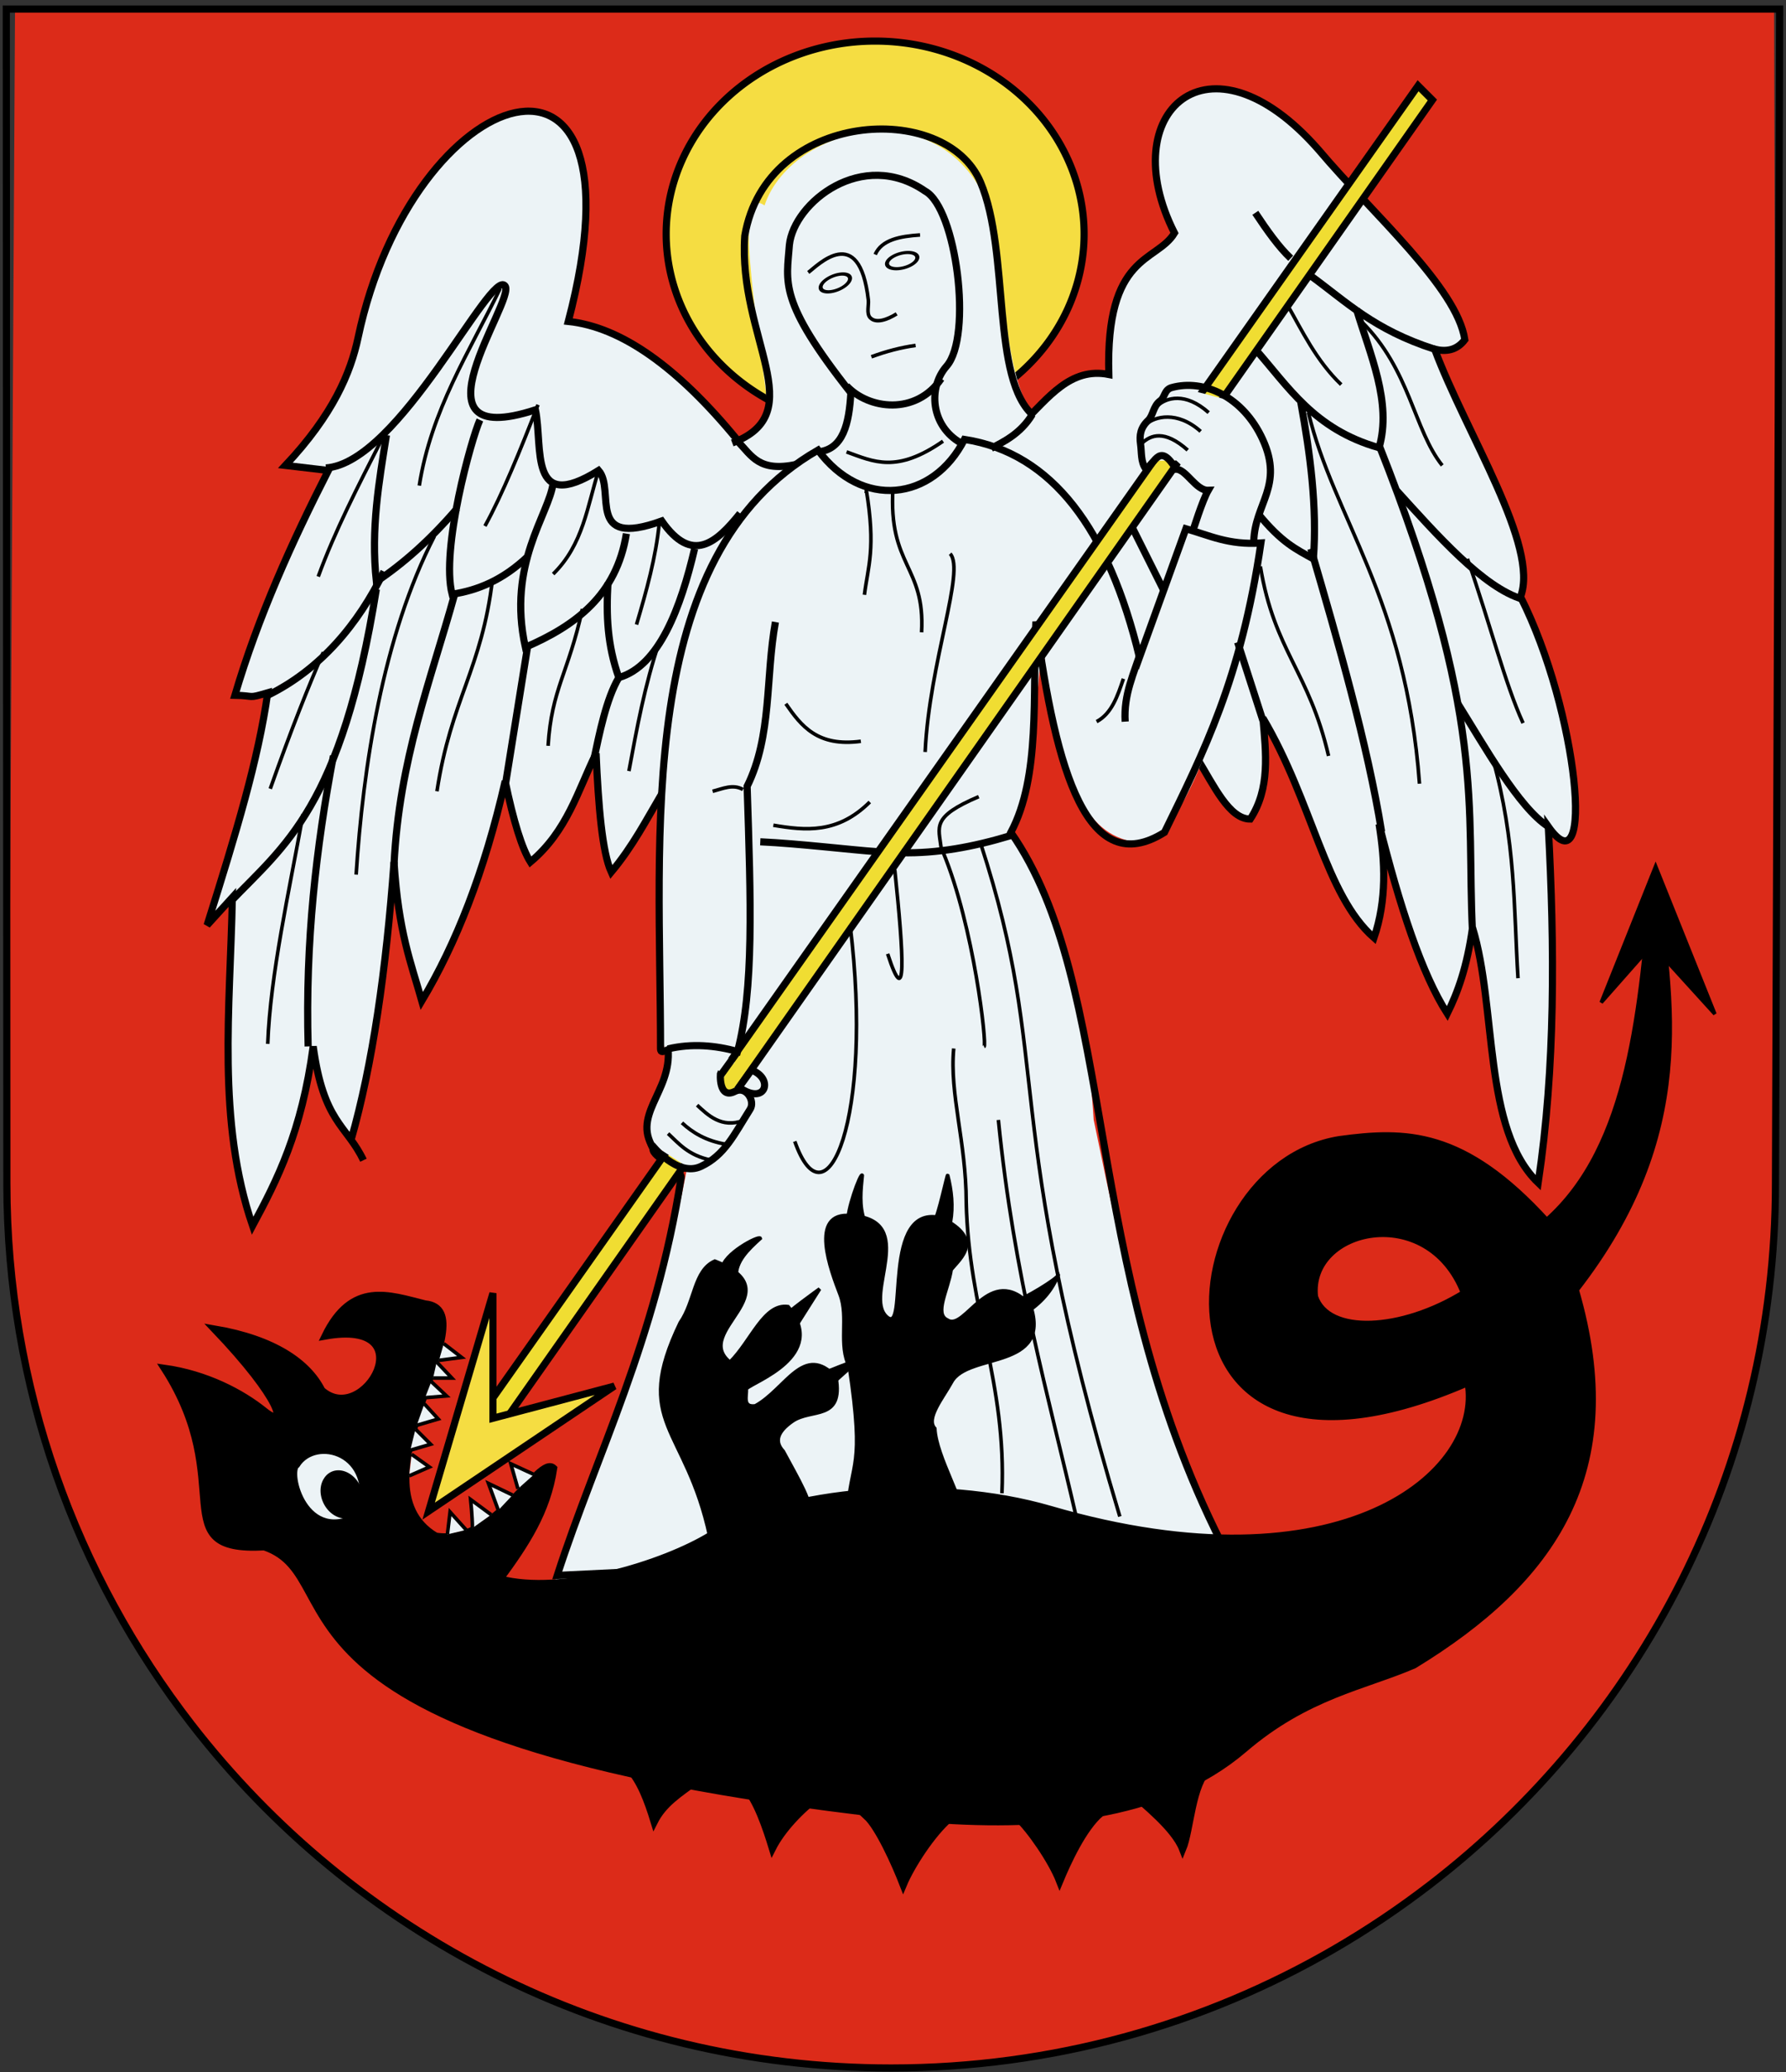<?xml version="1.0" encoding="UTF-8" standalone="no"?>
<!-- Created with Inkscape (http://www.inkscape.org/) -->
<svg
   xmlns:dc="http://purl.org/dc/elements/1.1/"
   xmlns:cc="http://web.resource.org/cc/"
   xmlns:rdf="http://www.w3.org/1999/02/22-rdf-syntax-ns#"
   xmlns:svg="http://www.w3.org/2000/svg"
   xmlns="http://www.w3.org/2000/svg"
   xmlns:sodipodi="http://inkscape.sourceforge.net/DTD/sodipodi-0.dtd"
   xmlns:inkscape="http://www.inkscape.org/namespaces/inkscape"
   id="svg2"
   sodipodi:version="0.32"
   inkscape:version="0.43"
   width="500"
   height="580"
   version="1.0"
   sodipodi:docbase="D:\olek\Pulpit\svg"
   sodipodi:docname="POL_Łańcut_COA.svg"
   inkscape:export-filename="D:\olek\Pulpit\svg\POL_Łańcut_COA.png"
   inkscape:export-xdpi="87.080002"
   inkscape:export-ydpi="87.080002">
  <rect width="100%" height="100%" fill="#333333" stroke="none"/>
  <defs
     id="defs5" />
  <sodipodi:namedview
     inkscape:window-height="708"
     inkscape:window-width="1024"
     inkscape:pageshadow="2"
     inkscape:pageopacity="0.0"
     borderopacity="1.0"
     bordercolor="#666666"
     pagecolor="#ffffff"
     id="base"
     borderlayer="top"
     inkscape:zoom="0.5"
     inkscape:cx="317.78777"
     inkscape:cy="201.42059"
     inkscape:window-x="-4"
     inkscape:window-y="-4"
     inkscape:current-layer="layer1"
     showguides="true"
     inkscape:guide-bbox="true" />
  <g
     inkscape:groupmode="layer"
     id="layer1"
     inkscape:label="s"
     style="display:inline" />
  <g
     inkscape:groupmode="layer"
     id="layer5"
     inkscape:label="g"
     style="display:inline">
    <path
       style="color:#000000;fill:#dc2b19;fill-opacity:1;fill-rule:evenodd;stroke:none;stroke-width:2;stroke-linecap:butt;stroke-linejoin:miter;marker:none;marker-start:none;marker-mid:none;marker-end:none;stroke-miterlimit:4;stroke-dasharray:none;stroke-dashoffset:0;stroke-opacity:1;visibility:visible;display:inline;overflow:visible"
       d="M 497.493,331.316 C 497.493,467.95 386.564,578.879 249.93,578.879 C 113.295,578.879 2.366,467.95 2.366,331.316 L 4.207,2.53 L 4.207,2.53 L 496.682,2.53 L 497.493,331.316 z "
       id="path10311"
       sodipodi:nodetypes="csscccc" />
    <path
       sodipodi:type="arc"
       style="opacity:1;color:#000000;fill:#f5dd42;fill-opacity:1;fill-rule:evenodd;stroke:#000000;stroke-width:2;stroke-linecap:butt;stroke-linejoin:miter;marker:none;marker-start:none;marker-mid:none;marker-end:none;stroke-miterlimit:4;stroke-dasharray:none;stroke-dashoffset:0;stroke-opacity:1;visibility:visible;display:inline;overflow:visible"
       id="path2371"
       sodipodi:cx="244.5"
       sodipodi:cy="66"
       sodipodi:rx="58.5"
       sodipodi:ry="54"
       d="M 303 66 A 58.5 54 0 1 1  186,66 A 58.5 54 0 1 1  303 66 z"
       transform="translate(0.5,-0.5)" />
  </g>
  <g
     inkscape:groupmode="layer"
     id="layer4"
     inkscape:label="f"
     style="display:inline">
    <path
       style="opacity:1;color:#000000;fill:#ecf3f6;fill-opacity:1;fill-rule:evenodd;stroke:none;stroke-width:2;stroke-linecap:butt;stroke-linejoin:miter;marker:none;marker-start:none;marker-mid:none;marker-end:none;stroke-miterlimit:4;stroke-dasharray:none;stroke-dashoffset:0;stroke-opacity:1;visibility:visible;display:inline;overflow:visible"
       d="M 286.378,118.259 C 293.43,111.535 299.573,102.691 310.42,104.824 C 309.462,70.821 323.787,73.56 328.805,65.226 C 311.704,31.478 338.375,6.866 369.11,41.892 C 384.491,60.096 407.915,80.494 410.086,95.096 C 407.798,98.094 404.865,98.514 401.637,97.753 C 410.469,121.397 431.031,152.862 425.678,167.05 C 441.936,199.221 446.601,250.012 433.456,231.396 C 435.244,265.176 435.463,298.643 430.628,331.098 C 415.068,316.153 419.112,282.091 412.243,259.681 C 410.673,270.843 408.065,277.852 405.172,283.722 C 398.075,272.645 391.847,253.74 386.08,230.689 C 387.774,241.296 388.268,251.902 384.666,262.509 C 370.924,250.43 367.556,224.666 353.553,200.991 C 354.424,210.829 355.621,220.732 350.018,229.275 C 344.12,229.307 339.803,219.852 335.169,212.304 L 333.047,212.304 L 313.248,210.89 L 288.5,164.221 L 243.245,174.121 L 286.378,118.259 z "
       id="path2476"
       sodipodi:nodetypes="cccccccccccccccc" />
    <path
       style="opacity:1;color:#000000;fill:#ecf3f6;fill-opacity:1;fill-rule:evenodd;stroke:none;stroke-width:2;stroke-linecap:butt;stroke-linejoin:miter;marker:none;marker-start:none;marker-mid:none;marker-end:none;stroke-miterlimit:4;stroke-dasharray:none;stroke-dashoffset:0;stroke-opacity:1;visibility:visible;display:inline;overflow:visible"
       d="M 206.475,123.209 C 189.75,102.801 173.939,91.527 159.099,89.975 C 182.632,0.206 115.483,22.39 100.254,94.491 C 98.18,104.307 93.271,116.068 79.903,130.28 L 91.924,131.694 C 81.639,151.89 72.297,172.557 65.761,194.627 C 71.653,194.741 69.061,195.638 74.953,193.92 C 72.256,212.837 66.29,232.577 57.983,258.974 L 65.054,251.195 C 64.427,282.255 60.68,313.835 70.711,343.119 C 77.639,330.197 84.446,316.913 87.681,292.915 C 90.586,314.24 96.948,314.825 101.75,324.768 C 100.657,322.504 99.483,320.726 98.288,319.078 C 104.284,298.123 108.081,271.672 110.309,241.296 C 111.559,260.969 115.05,269.442 118.087,280.187 C 127.661,264.17 135.617,244.109 141.421,218.668 C 143.778,229.982 146.135,237.525 148.492,241.296 C 158.856,232.572 161.736,221.354 166.877,210.89 C 167.526,225.797 168.599,238.579 171.12,244.124 C 177.212,236.818 180.933,229.511 185.262,222.204 L 185.262,223.618 L 244.659,184.727 L 241.085,131.986 L 206.475,123.209 z "
       id="path2474"
       sodipodi:nodetypes="ccsccccccccscccccccccccc" />
    <path
       style="opacity:1;color:#000000;fill:none;fill-opacity:0.75;fill-rule:evenodd;stroke:#000000;stroke-width:2;stroke-linecap:butt;stroke-linejoin:miter;marker:none;marker-start:none;marker-mid:none;marker-end:none;stroke-miterlimit:4;stroke-dasharray:none;stroke-dashoffset:0;stroke-opacity:1;visibility:visible;display:inline;overflow:visible"
       d="M 286.378,118.259 C 293.43,111.535 299.573,102.691 310.42,104.824 C 309.462,70.821 323.787,73.56 328.805,65.226 C 311.704,31.478 338.375,6.866 369.11,41.892 C 384.491,60.096 407.915,80.494 410.086,95.096 C 407.798,98.094 404.865,98.514 401.637,97.753 C 410.469,121.397 431.031,152.862 425.678,167.05 C 441.936,199.221 446.601,250.012 433.456,231.396 C 435.244,265.176 435.463,298.643 430.628,331.098 C 415.068,316.153 419.112,282.091 412.243,259.681 C 410.673,270.843 408.065,277.852 405.172,283.722 C 398.075,272.645 391.847,253.74 386.08,230.689 C 387.774,241.296 388.268,251.902 384.666,262.509 C 370.924,250.43 367.556,224.666 353.553,200.991 C 354.424,210.829 355.621,220.732 350.018,229.275 C 344.12,229.307 339.803,219.852 335.169,212.304"
       id="path2392"
       sodipodi:nodetypes="cccccccccccccccc" />
    <path
       style="fill:#ecf3f6;fill-opacity:1;fill-rule:evenodd;stroke:none;stroke-width:1px;stroke-linecap:butt;stroke-linejoin:miter;stroke-opacity:1"
       d="M 154.149,446.357 L 344.361,436.457 C 324.312,400.326 315.169,356.924 306.177,313.421 C 304.229,281.733 296.58,254.245 282.753,232.936 C 288.408,232.936 292.404,170.205 291.655,177.652 C 296.446,222.714 305.694,234.193 318.338,235.766 C 328.592,237.042 341.629,210.297 353.38,150.625 L 332.537,148.155 L 320.138,180.903 C 311.551,162.574 310.312,140.98 286.147,129.575 L 289.182,116.388 C 282.289,105.922 281.397,87.26 279.004,64.93 C 269.199,23.274 221.842,33.915 214.037,57.519 C 205.458,51.367 211.46,86.586 215.227,115.707 L 205.738,124.85 C 202.383,126.918 221.94,131.299 219.127,133.729 C 194.528,154.985 189.591,189.349 185.061,223.984 C 182.401,251.975 184.721,269.314 185.665,291.899 L 192.791,324.559 C 183.512,375.962 167.044,405.8 154.149,446.357 z "
       id="path2388"
       sodipodi:nodetypes="cccccccccccccccscccc" />
    <path
       style="fill:none;fill-opacity:0.75;fill-rule:evenodd;stroke:#000000;stroke-width:2;stroke-linecap:butt;stroke-linejoin:miter;stroke-miterlimit:4;stroke-dasharray:none;stroke-opacity:1"
       d="M 342,432 C 302.357,353.613 313.033,276.008 283,233 C 291.338,217.337 289.036,194.579 290,174 C 295.606,216.046 304.523,246.502 326,233 C 336.833,210.831 347.463,190.056 353,152 C 344.033,152.634 338.486,149.848 332,148 L 319,184 C 310.387,148.227 294.609,126.781 270,123 C 261.133,140.401 241.205,142.534 229,126 C 177.351,155.721 184.918,233.772 184.92,293.625 C 184.92,295.789 188.089,292.282 188.061,294.414 C 189.92,302.14 177.187,310.234 182.813,321.575 C 182.506,323.845 191.02,327.478 190.681,329.649 C 183.538,375.318 167.025,406.933 156,441 L 342,432 z "
       id="path2279"
       sodipodi:nodetypes="cccccccccsccccc" />
    <path
       style="fill:#f0dd32;fill-opacity:1;fill-rule:evenodd;stroke:#000000;stroke-width:2;stroke-linecap:butt;stroke-linejoin:miter;stroke-miterlimit:4;stroke-dasharray:none;stroke-opacity:1"
       d="M 397,24 L 134,397 L 139,401 L 401,28 L 397,24 z "
       id="path2281"
       sodipodi:nodetypes="ccccc" />
    <path
       style="fill:#ecf3f6;fill-opacity:1;fill-rule:evenodd;stroke:none;stroke-width:1px;stroke-linecap:butt;stroke-linejoin:miter;stroke-opacity:1;display:inline"
       d="M 334.933,147.854 L 337.744,136.678 L 329.308,128.893 L 317.768,129.061 C 318.457,119.414 322.738,113.358 327.361,107.646 L 349.029,113.353 C 357.358,124.241 354.132,138.914 350.732,151.106 L 334.933,147.854 z "
       id="path2329"
       sodipodi:nodetypes="cccccccc" />
    <path
       style="fill:#ecf3f6;fill-opacity:1;fill-rule:evenodd;stroke:none;stroke-width:1px;stroke-linecap:butt;stroke-linejoin:miter;stroke-opacity:1"
       d="M 195.515,328.624 L 181.851,319.83 C 180.439,311.761 184.707,302.271 188.444,292.915 L 200.111,293.622 L 205.723,297.407 C 199.421,302.848 202.133,311.056 209.465,299.93 L 215.314,303.875 L 195.515,328.624 z "
       id="path2319"
       sodipodi:nodetypes="cccccccc" />
    <path
       style="fill:#f5dd42;fill-opacity:1;fill-rule:evenodd;stroke:#000000;stroke-width:2;stroke-linecap:butt;stroke-linejoin:miter;stroke-miterlimit:4;stroke-dasharray:none;stroke-opacity:1"
       d="M 120,423 L 138,362 L 138,397 L 172,388 L 120,423 z "
       id="path2283"
       sodipodi:nodetypes="ccccc" />
    <path
       style="fill:none;fill-opacity:0.75;fill-rule:evenodd;stroke:#000000;stroke-width:2;stroke-linecap:butt;stroke-linejoin:miter;stroke-miterlimit:4;stroke-dasharray:none;stroke-opacity:1"
       d="M 187.383,293.622 L 187.004,293.608 C 193.755,292.024 200.194,292.621 206.475,294.329 C 211.071,276.944 210.222,252.585 209.162,220.118 C 216.183,205.964 214.263,189.689 217.082,174.121"
       id="path2285"
       sodipodi:nodetypes="ccccc" />
    <path
       style="opacity:1;color:#000000;fill:none;fill-opacity:1;fill-rule:evenodd;stroke:#000000;stroke-width:2;stroke-linecap:butt;stroke-linejoin:miter;marker:none;marker-start:none;marker-mid:none;marker-end:none;stroke-miterlimit:4;stroke-dasharray:none;stroke-dashoffset:0;stroke-opacity:1;visibility:visible;display:inline;overflow:visible"
       d="M 212.839,235.639 C 223.759,236.137 238.732,237.961 245.349,238.385 M 252.439,238.7 C 262.279,238.917 272.322,237.118 282.843,233.932"
       id="path2287"
       sodipodi:nodetypes="czcc" />
    <path
       style="opacity:1;color:#000000;fill:none;fill-opacity:1;fill-rule:evenodd;stroke:#000000;stroke-width:2;stroke-linecap:butt;stroke-linejoin:miter;marker:none;marker-start:none;marker-mid:none;marker-end:none;stroke-miterlimit:4;stroke-dasharray:none;stroke-dashoffset:0;stroke-opacity:1;visibility:visible;display:inline;overflow:visible"
       d="M 319.5,182 C 317.52,188.427 314.512,194.339 315,202"
       id="path2289"
       sodipodi:nodetypes="cc" />
    <path
       style="opacity:1;color:#000000;fill:none;fill-opacity:1;fill-rule:evenodd;stroke:#000000;stroke-width:2;stroke-linecap:butt;stroke-linejoin:miter;marker:none;marker-start:none;marker-mid:none;marker-end:none;stroke-miterlimit:4;stroke-dasharray:none;stroke-dashoffset:0;stroke-opacity:1;visibility:visible;display:inline;overflow:visible"
       d="M 229,126.5 C 236.09,125.817 237.708,118.566 238.201,109.965 C 217.782,84.128 220.217,79.093 221,68.5 C 222.273,56.746 241.399,41.37 259,53.5 C 267.783,58.278 272.295,94.211 265,102.5 C 259.755,108.459 260.546,119.218 269,124"
       id="path2291"
       sodipodi:nodetypes="ccccsc" />
    <path
       style="opacity:1;color:#000000;fill:none;fill-opacity:1;fill-rule:evenodd;stroke:#000000;stroke-width:2;stroke-linecap:butt;stroke-linejoin:miter;marker:none;marker-start:none;marker-mid:none;marker-end:none;stroke-miterlimit:4;stroke-dasharray:none;stroke-dashoffset:0;stroke-opacity:1;visibility:visible;display:inline;overflow:visible"
       d="M 237,108 C 243.163,114.647 256.43,116.314 263.5,106"
       id="path2293"
       sodipodi:nodetypes="cc" />
    <path
       style="opacity:1;color:#000000;fill:none;fill-opacity:0.75;fill-rule:evenodd;stroke:#000000;stroke-width:2;stroke-linecap:butt;stroke-linejoin:miter;marker:none;marker-start:none;marker-mid:none;marker-end:none;stroke-miterlimit:4;stroke-dasharray:none;stroke-dashoffset:0;stroke-opacity:1;visibility:visible;display:inline;overflow:visible"
       d="M 210.25,299.5 C 216.796,301.75 214.402,309.806 206.75,304.25"
       id="path2317"
       sodipodi:nodetypes="cc" />
    <path
       style="opacity:1;color:#000000;fill:none;fill-opacity:1;fill-rule:evenodd;stroke:#000000;stroke-width:2;stroke-linecap:butt;stroke-linejoin:miter;marker:none;marker-start:none;marker-mid:none;marker-end:none;stroke-miterlimit:4;stroke-dasharray:none;stroke-dashoffset:0;stroke-opacity:1;visibility:visible;display:inline;overflow:visible"
       d="M 182.5,320.5 C 182.5,320.5 189.625,329.625 196.25,326.5 C 202.875,323.375 205.444,317.717 210,310.5 C 211.459,308.189 208.895,303.879 205.763,305.494 C 201.108,307.893 201.614,300.393 201.75,300.25"
       id="path2295"
       sodipodi:nodetypes="csssc" />
    <path
       style="fill:none;fill-opacity:0.75;fill-rule:evenodd;stroke:#000000;stroke-width:1px;stroke-linecap:butt;stroke-linejoin:miter;stroke-opacity:1"
       d="M 334,147.5 C 334,147.333 334,147.167 334,147.5 z "
       id="path2297" />
    <path
       style="opacity:1;color:#000000;fill:none;fill-opacity:1;fill-rule:evenodd;stroke:#000000;stroke-width:2;stroke-linecap:butt;stroke-linejoin:miter;marker:none;marker-start:none;marker-mid:none;marker-end:none;stroke-miterlimit:4;stroke-dasharray:none;stroke-dashoffset:0;stroke-opacity:1;visibility:visible;display:inline;overflow:visible"
       d="M 334,148.5 C 334,148.5 336.586,140.139 338.25,137.25 C 334.825,137.374 332.065,131.325 329.25,131.343 C 324.618,123.764 323.555,129.529 320.75,131.25 C 319.325,129.223 319.655,126.785 319.291,124.221 C 318.96,121.885 319.268,119.728 321.412,117.706 C 322.898,116.306 322.776,113.663 324.871,112.151 C 326.128,111.244 325.933,109.075 328,108.5 C 337.01,105.995 348.034,111.054 353.5,123 C 359.455,136.016 351.292,140.858 351,151.5"
       id="path2301"
       sodipodi:nodetypes="ccccsssssc" />
    <path
       style="fill:none;fill-opacity:0.75;fill-rule:evenodd;stroke:#000000;stroke-width:1px;stroke-linecap:butt;stroke-linejoin:miter;stroke-opacity:1"
       d="M 319.75,124 C 322.136,121.85 325.928,120.142 332.5,126"
       id="path2303"
       sodipodi:nodetypes="cc" />
    <path
       style="fill:none;fill-opacity:0.75;fill-rule:evenodd;stroke:#000000;stroke-width:1px;stroke-linecap:butt;stroke-linejoin:miter;stroke-opacity:1;display:inline"
       d="M 320.875,118.752 C 323.261,116.602 329.553,114.894 336.125,120.752"
       id="path2305"
       sodipodi:nodetypes="cc" />
    <path
       style="fill:none;fill-opacity:0.75;fill-rule:evenodd;stroke:#000000;stroke-width:1px;stroke-linecap:butt;stroke-linejoin:miter;stroke-opacity:1;display:inline"
       d="M 324.125,113.502 C 326.511,111.352 331.803,109.644 338.375,115.502"
       id="path2307"
       sodipodi:nodetypes="cc" />
    <path
       style="fill:none;fill-opacity:0.75;fill-rule:evenodd;stroke:#000000;stroke-width:1px;stroke-linecap:butt;stroke-linejoin:miter;stroke-opacity:1"
       d="M 187.03,317.31 C 189.969,320.02 192.669,323.438 199.051,324.734"
       id="path2311"
       sodipodi:nodetypes="cc" />
    <path
       style="fill:none;fill-opacity:0.75;fill-rule:evenodd;stroke:#000000;stroke-width:1px;stroke-linecap:butt;stroke-linejoin:miter;stroke-opacity:1;display:inline"
       d="M 190.919,314.305 C 193.858,317.015 197.619,319.372 203.293,320.315"
       id="path2313"
       sodipodi:nodetypes="cc" />
    <path
       style="fill:none;fill-opacity:0.75;fill-rule:evenodd;stroke:#000000;stroke-width:1px;stroke-linecap:butt;stroke-linejoin:miter;stroke-opacity:1;display:inline"
       d="M 195.161,309.355 C 198.1,312.065 202.008,315.983 208.182,313.615"
       id="path2315"
       sodipodi:nodetypes="cc" />
    <path
       style="opacity:1;color:#000000;fill:none;fill-opacity:0.75;fill-rule:evenodd;stroke:#000000;stroke-width:2;stroke-linecap:butt;stroke-linejoin:miter;marker:none;marker-start:none;marker-mid:none;marker-end:none;stroke-miterlimit:4;stroke-dasharray:none;stroke-dashoffset:0;stroke-opacity:1;visibility:visible;display:inline;overflow:visible"
       d="M 211.071,298.572 L 206.475,304.935"
       id="path2321" />
    <path
       style="opacity:1;color:#000000;fill:none;fill-opacity:0.75;fill-rule:evenodd;stroke:#000000;stroke-width:2;stroke-linecap:butt;stroke-linejoin:miter;marker:none;marker-start:none;marker-mid:none;marker-end:none;stroke-miterlimit:4;stroke-dasharray:none;stroke-dashoffset:0;stroke-opacity:1;visibility:visible;display:inline;overflow:visible"
       d="M 206.298,294.682 L 201.702,301.046"
       id="path2323" />
    <path
       style="opacity:1;color:#000000;fill:none;fill-opacity:0.75;fill-rule:evenodd;stroke:#000000;stroke-width:2;stroke-linecap:butt;stroke-linejoin:miter;marker:none;marker-start:none;marker-mid:none;marker-end:none;stroke-miterlimit:4;stroke-dasharray:none;stroke-dashoffset:0;stroke-opacity:1;visibility:visible;display:inline;overflow:visible"
       d="M 187.03,293.622 C 188.15,305.766 176.168,312.366 183.494,322.26"
       id="path2327"
       sodipodi:nodetypes="cc" />
    <path
       style="fill:none;fill-opacity:0.75;fill-rule:evenodd;stroke:#000000;stroke-width:1px;stroke-linecap:butt;stroke-linejoin:miter;stroke-opacity:1"
       d="M 237,126.5 C 244.624,129.253 250.975,132.55 264,123.5"
       id="path2331"
       sodipodi:nodetypes="cc" />
    <path
       style="opacity:1;color:#000000;fill:none;fill-opacity:0.75;fill-rule:evenodd;stroke:#000000;stroke-width:2;stroke-linecap:butt;stroke-linejoin:miter;marker:none;marker-start:none;marker-mid:none;marker-end:none;stroke-miterlimit:4;stroke-dasharray:none;stroke-dashoffset:0;stroke-opacity:1;visibility:visible;display:inline;overflow:visible"
       d="M 205,124 C 227.389,115.531 206.556,94.726 208.5,66 C 214.564,30.7 264.755,27.97 274.5,51 C 282.855,70.745 277.297,106.343 289.5,116.5"
       id="path2333"
       sodipodi:nodetypes="ccsc" />
    <path
       style="fill:none;fill-opacity:0.75;fill-rule:evenodd;stroke:#000000;stroke-width:1px;stroke-linecap:butt;stroke-linejoin:miter;stroke-opacity:1"
       d="M 313.5,424.5 C 279.545,311.167 295.012,298.833 274.5,236"
       id="path2335"
       sodipodi:nodetypes="cc" />
    <path
       style="fill:none;fill-opacity:0.75;fill-rule:evenodd;stroke:#000000;stroke-width:1px;stroke-linecap:butt;stroke-linejoin:miter;stroke-opacity:1"
       d="M 264,238.5 C 272.63,259.185 276.356,292.572 275.5,293"
       id="path2337"
       sodipodi:nodetypes="cc" />
    <path
       style="fill:none;fill-opacity:0.75;fill-rule:evenodd;stroke:#000000;stroke-width:1px;stroke-linecap:butt;stroke-linejoin:miter;stroke-opacity:1"
       d="M 267,293.5 C 265.784,306.229 270.479,319.693 270.5,336.5 C 271.185,366.996 281.818,386.803 280.5,418"
       id="path2339"
       sodipodi:nodetypes="ccc" />
    <path
       style="fill:none;fill-opacity:0.75;fill-rule:evenodd;stroke:#000000;stroke-width:1px;stroke-linecap:butt;stroke-linejoin:miter;stroke-opacity:1"
       d="M 279.5,313.5 C 283.906,357.664 293.356,390.058 301.5,425.5"
       id="path2341"
       sodipodi:nodetypes="cc" />
    <path
       style="fill:none;fill-opacity:0.75;fill-rule:evenodd;stroke:#000000;stroke-width:1px;stroke-linecap:butt;stroke-linejoin:miter;stroke-opacity:1"
       d="M 222.5,319.5 C 231.262,344.368 244.631,313.146 238,259"
       id="path2343"
       sodipodi:nodetypes="cc" />
    <path
       style="fill:none;fill-opacity:0.75;fill-rule:evenodd;stroke:#000000;stroke-width:1px;stroke-linecap:butt;stroke-linejoin:miter;stroke-opacity:1"
       d="M 250.5,243.5 C 253.054,267.975 253.885,283.544 248.5,267"
       id="path2345"
       sodipodi:nodetypes="cc" />
    <path
       style="fill:none;fill-opacity:0.75;fill-rule:evenodd;stroke:#000000;stroke-width:1px;stroke-linecap:butt;stroke-linejoin:miter;stroke-opacity:1"
       d="M 220,197 C 224.295,203.205 228.87,209.13 241,207.5"
       id="path2347"
       sodipodi:nodetypes="cc" />
    <path
       style="fill:none;fill-opacity:0.75;fill-rule:evenodd;stroke:#000000;stroke-width:1px;stroke-linecap:butt;stroke-linejoin:miter;stroke-opacity:1"
       d="M 216.5,231 C 225.5,232.516 234.5,233.449 243.5,224.5"
       id="path2349"
       sodipodi:nodetypes="cc" />
    <path
       style="fill:none;fill-opacity:0.75;fill-rule:evenodd;stroke:#000000;stroke-width:1px;stroke-linecap:butt;stroke-linejoin:miter;stroke-opacity:1"
       d="M 274,223 C 260.633,228.697 262.791,231.399 263.5,237.5"
       id="path2351"
       sodipodi:nodetypes="cc" />
    <path
       style="fill:none;fill-opacity:0.75;fill-rule:evenodd;stroke:#000000;stroke-width:1px;stroke-linecap:butt;stroke-linejoin:miter;stroke-opacity:1"
       d="M 242.5,138 C 242.5,137.833 242.5,137.667 242.5,138 z "
       id="path2353" />
    <path
       style="fill:none;fill-opacity:0.75;fill-rule:evenodd;stroke:#000000;stroke-width:1px;stroke-linecap:butt;stroke-linejoin:miter;stroke-opacity:1"
       d="M 242.5,137 C 245.262,153.667 242.975,158.552 242,166.5"
       id="path2357"
       sodipodi:nodetypes="cc" />
    <path
       style="fill:none;fill-opacity:0.75;fill-rule:evenodd;stroke:#000000;stroke-width:1px;stroke-linecap:butt;stroke-linejoin:miter;stroke-opacity:1"
       d="M 250,136.5 C 248.602,158.587 259.046,158.243 258,177"
       id="path2359"
       sodipodi:nodetypes="cc" />
    <path
       style="fill:none;fill-opacity:0.75;fill-rule:evenodd;stroke:#000000;stroke-width:1px;stroke-linecap:butt;stroke-linejoin:miter;stroke-opacity:1"
       d="M 266,155 C 270.317,159.658 260.172,185.336 259,210.5"
       id="path2361"
       sodipodi:nodetypes="cc" />
    <path
       style="fill:none;fill-opacity:0.75;fill-rule:evenodd;stroke:#000000;stroke-width:1px;stroke-linecap:butt;stroke-linejoin:miter;stroke-opacity:1"
       d="M 199.5,221.5 C 202.333,220.787 205.167,219.388 208,221"
       id="path2363"
       sodipodi:nodetypes="cc" />
    <path
       style="fill:none;fill-opacity:0.75;fill-rule:evenodd;stroke:#000000;stroke-width:1px;stroke-linecap:butt;stroke-linejoin:miter;stroke-opacity:1"
       d="M 307,202 C 311.24,199.74 312.861,194.861 314.5,190"
       id="path2365"
       sodipodi:nodetypes="cc" />
    <path
       sodipodi:type="arc"
       style="opacity:1;color:#000000;fill:none;fill-opacity:0.75;fill-rule:evenodd;stroke:#000000;stroke-width:0.75px;stroke-linecap:butt;stroke-linejoin:miter;marker:none;marker-start:none;marker-mid:none;marker-end:none;stroke-miterlimit:4;stroke-dasharray:none;stroke-dashoffset:0;stroke-opacity:1;visibility:visible;display:inline;overflow:visible"
       id="path2378"
       sodipodi:cx="239.35565"
       sodipodi:cy="85.025253"
       sodipodi:rx="2.8284271"
       sodipodi:ry="1.767767"
       d="M 242.184 85.025 A 2.828 1.768 0 1 1  236.527,85.025 A 2.828 1.768 0 1 1  242.184 85.025 z"
       transform="matrix(1.429,-0.573,0.43,1.073,-144.744,125.117)" />
    <path
       sodipodi:type="arc"
       style="opacity:1;color:#000000;fill:none;fill-opacity:0.75;fill-rule:evenodd;stroke:#000000;stroke-width:0.75px;stroke-linecap:butt;stroke-linejoin:miter;marker:none;marker-start:none;marker-mid:none;marker-end:none;stroke-miterlimit:4;stroke-dasharray:none;stroke-dashoffset:0;stroke-opacity:1;visibility:visible;display:inline;overflow:visible"
       id="path2380"
       sodipodi:cx="239.35565"
       sodipodi:cy="85.025253"
       sodipodi:rx="2.8284271"
       sodipodi:ry="1.767767"
       d="M 242.184 85.025 A 2.828 1.768 0 1 1  236.527,85.025 A 2.828 1.768 0 1 1  242.184 85.025 z"
       transform="matrix(1.488,-0.395,0.297,1.117,-128.845,72.523)" />
    <path
       style="fill:none;fill-opacity:0.75;fill-rule:evenodd;stroke:#000000;stroke-width:1px;stroke-linecap:butt;stroke-linejoin:miter;stroke-opacity:1"
       d="M 226.274,76.272 C 228.795,74.413 240.576,62.054 243.091,83.934 C 243.263,85.435 242.525,87.768 243.598,88.914 C 245.24,90.669 248.43,89.459 251.023,87.854"
       id="path2382"
       sodipodi:nodetypes="cssc" />
    <path
       style="fill:none;fill-opacity:0.75;fill-rule:evenodd;stroke:#000000;stroke-width:1px;stroke-linecap:butt;stroke-linejoin:miter;stroke-opacity:1"
       d="M 257.576,65.769 C 251.943,66.146 246.875,67.088 245.012,71.237"
       id="path2384"
       sodipodi:nodetypes="cc" />
    <path
       style="fill:none;fill-opacity:0.75;fill-rule:evenodd;stroke:#000000;stroke-width:1px;stroke-linecap:butt;stroke-linejoin:miter;stroke-opacity:1"
       d="M 243.952,99.874 C 248.077,98.352 252.201,97.272 256.326,96.693"
       id="path2386"
       sodipodi:nodetypes="cc" />
    <path
       style="opacity:1;color:#000000;fill:none;fill-opacity:0.75;fill-rule:evenodd;stroke:#000000;stroke-width:2;stroke-linecap:butt;stroke-linejoin:miter;marker:none;marker-start:none;marker-mid:none;marker-end:none;stroke-miterlimit:4;stroke-dasharray:none;stroke-dashoffset:0;stroke-opacity:1;visibility:visible;display:inline;overflow:visible"
       d="M 206.475,123.209 C 189.75,102.801 173.939,91.527 159.099,89.975 C 182.632,0.206 115.483,22.39 100.254,94.491 C 98.18,104.307 93.271,116.068 79.903,130.28 L 91.924,131.694 C 81.639,151.89 72.297,172.557 65.761,194.627 C 71.653,194.741 69.061,195.638 74.953,193.92 C 72.256,212.837 66.29,232.577 57.983,258.974 L 65.054,251.195 C 64.427,282.255 60.68,313.835 70.711,343.119 C 77.639,330.197 84.446,316.913 87.681,292.915 C 90.586,314.24 96.948,314.825 101.75,324.768 C 100.657,322.504 99.483,320.726 98.288,319.078 C 104.284,298.123 108.081,271.672 110.309,241.296 C 111.559,260.969 115.05,269.442 118.087,280.187 C 127.661,264.17 135.617,244.109 141.421,218.668 C 143.778,229.982 146.135,237.525 148.492,241.296 C 158.856,232.572 161.736,221.354 166.877,210.89 C 167.526,225.797 168.599,238.579 171.12,244.124 C 177.212,236.818 180.933,229.511 185.262,222.204"
       id="path2390"
       sodipodi:nodetypes="ccsccccccccscccccccc" />
    <path
       style="opacity:1;color:#000000;fill:none;fill-opacity:0.75;fill-rule:evenodd;stroke:#000000;stroke-width:2;stroke-linecap:butt;stroke-linejoin:miter;marker:none;marker-start:none;marker-mid:none;marker-end:none;stroke-miterlimit:4;stroke-dasharray:none;stroke-dashoffset:0;stroke-opacity:1;visibility:visible;display:inline;overflow:visible"
       d="M 127.279,166.343 C 120.579,190.519 111.764,212.582 110.309,242.003"
       id="path2396"
       sodipodi:nodetypes="cc" />
    <path
       style="opacity:1;color:#000000;fill:none;fill-opacity:0.75;fill-rule:evenodd;stroke:#000000;stroke-width:2;stroke-linecap:butt;stroke-linejoin:miter;marker:none;marker-start:none;marker-mid:none;marker-end:none;stroke-miterlimit:4;stroke-dasharray:none;stroke-dashoffset:0;stroke-opacity:1;visibility:visible;display:inline;overflow:visible"
       d="M 86.267,292.915 C 85.437,263.684 88.531,237.07 93.338,211.597"
       id="path2398"
       sodipodi:nodetypes="cc" />
    <path
       style="opacity:1;color:#000000;fill:none;fill-opacity:0.75;fill-rule:evenodd;stroke:#000000;stroke-width:2;stroke-linecap:butt;stroke-linejoin:miter;marker:none;marker-start:none;marker-mid:none;marker-end:none;stroke-miterlimit:4;stroke-dasharray:none;stroke-dashoffset:0;stroke-opacity:1;visibility:visible;display:inline;overflow:visible"
       d="M 64.347,252.61 C 79.531,236.705 95.596,226.017 105.359,164.928"
       id="path2400"
       sodipodi:nodetypes="cc" />
    <path
       style="opacity:1;color:#000000;fill:none;fill-opacity:0.75;fill-rule:evenodd;stroke:#000000;stroke-width:2;stroke-linecap:butt;stroke-linejoin:miter;marker:none;marker-start:none;marker-mid:none;marker-end:none;stroke-miterlimit:4;stroke-dasharray:none;stroke-dashoffset:0;stroke-opacity:1;visibility:visible;display:inline;overflow:visible"
       d="M 147.785,180.485 L 141.421,220.083"
       id="path2402"
       sodipodi:nodetypes="cc" />
    <path
       style="opacity:1;color:#000000;fill:none;fill-opacity:0.75;fill-rule:evenodd;stroke:#000000;stroke-width:2;stroke-linecap:butt;stroke-linejoin:miter;marker:none;marker-start:none;marker-mid:none;marker-end:none;stroke-miterlimit:4;stroke-dasharray:none;stroke-dashoffset:0;stroke-opacity:1;visibility:visible;display:inline;overflow:visible"
       d="M 166.17,213.012 C 167.824,205.238 169.726,195.59 173.241,189.677"
       id="path2404"
       sodipodi:nodetypes="cc" />
    <path
       style="opacity:1;color:#000000;fill:none;fill-opacity:0.75;fill-rule:evenodd;stroke:#000000;stroke-width:2;stroke-linecap:butt;stroke-linejoin:miter;marker:none;marker-start:none;marker-mid:none;marker-end:none;stroke-miterlimit:4;stroke-dasharray:none;stroke-dashoffset:0;stroke-opacity:1;visibility:visible;display:inline;overflow:visible"
       d="M 74.953,194.627 C 89.667,187.42 100.307,174.726 107.48,159.979"
       id="path2406"
       sodipodi:nodetypes="cc" />
    <path
       style="opacity:1;color:#000000;fill:none;fill-opacity:0.75;fill-rule:evenodd;stroke:#000000;stroke-width:2;stroke-linecap:butt;stroke-linejoin:miter;marker:none;marker-start:none;marker-mid:none;marker-end:none;stroke-miterlimit:4;stroke-dasharray:none;stroke-dashoffset:0;stroke-opacity:1;visibility:visible;display:inline;overflow:visible"
       d="M 353.553,201.698 L 346.482,179.778"
       id="path2408" />
    <path
       style="opacity:1;color:#000000;fill:none;fill-opacity:0.75;fill-rule:evenodd;stroke:#000000;stroke-width:2;stroke-linecap:butt;stroke-linejoin:miter;marker:none;marker-start:none;marker-mid:none;marker-end:none;stroke-miterlimit:4;stroke-dasharray:none;stroke-dashoffset:0;stroke-opacity:1;visibility:visible;display:inline;overflow:visible"
       d="M 316.784,147.251 L 325.976,165.635"
       id="path2410" />
    <path
       style="opacity:1;color:#000000;fill:none;fill-opacity:0.75;fill-rule:evenodd;stroke:#000000;stroke-width:2;stroke-linecap:butt;stroke-linejoin:miter;marker:none;marker-start:none;marker-mid:none;marker-end:none;stroke-miterlimit:4;stroke-dasharray:none;stroke-dashoffset:0;stroke-opacity:1;visibility:visible;display:inline;overflow:visible"
       d="M 386.787,232.811 C 382.801,208.19 374.73,180.113 366.988,153.615"
       id="path2412"
       sodipodi:nodetypes="cc" />
    <path
       style="opacity:1;color:#000000;fill:none;fill-opacity:0.75;fill-rule:evenodd;stroke:#000000;stroke-width:2;stroke-linecap:butt;stroke-linejoin:miter;marker:none;marker-start:none;marker-mid:none;marker-end:none;stroke-miterlimit:4;stroke-dasharray:none;stroke-dashoffset:0;stroke-opacity:1;visibility:visible;display:inline;overflow:visible"
       d="M 412.243,261.095 C 410.469,225.59 416.369,201.118 386.08,124.623"
       id="path2416"
       sodipodi:nodetypes="cc" />
    <path
       style="opacity:1;color:#000000;fill:none;fill-opacity:0.75;fill-rule:evenodd;stroke:#000000;stroke-width:2;stroke-linecap:butt;stroke-linejoin:miter;marker:none;marker-start:none;marker-mid:none;marker-end:none;stroke-miterlimit:4;stroke-dasharray:none;stroke-dashoffset:0;stroke-opacity:1;visibility:visible;display:inline;overflow:visible"
       d="M 433.456,231.396 C 425.17,226.048 415.662,209.002 408.001,196.748"
       id="path2418"
       sodipodi:nodetypes="cc" />
    <path
       style="opacity:1;color:#000000;fill:none;fill-opacity:0.75;fill-rule:evenodd;stroke:#000000;stroke-width:2;stroke-linecap:butt;stroke-linejoin:miter;marker:none;marker-start:none;marker-mid:none;marker-end:none;stroke-miterlimit:4;stroke-dasharray:none;stroke-dashoffset:0;stroke-opacity:1;visibility:visible;display:inline;overflow:visible"
       d="M 426.385,167.757 C 415.307,164.614 402.108,149.527 391.03,137.351"
       id="path2420"
       sodipodi:nodetypes="cc" />
    <path
       style="opacity:1;color:#000000;fill:none;fill-opacity:0.75;fill-rule:evenodd;stroke:#000000;stroke-width:2;stroke-linecap:butt;stroke-linejoin:miter;marker:none;marker-start:none;marker-mid:none;marker-end:none;stroke-miterlimit:4;stroke-dasharray:none;stroke-dashoffset:0;stroke-opacity:1;visibility:visible;display:inline;overflow:visible"
       d="M 366.988,77.247 C 376.94,84.482 384.61,92.287 401.637,97.753"
       id="path2422"
       sodipodi:nodetypes="cc" />
    <path
       style="opacity:1;color:#000000;fill:none;fill-opacity:0.75;fill-rule:evenodd;stroke:#000000;stroke-width:2;stroke-linecap:butt;stroke-linejoin:miter;marker:none;marker-start:none;marker-mid:none;marker-end:none;stroke-miterlimit:4;stroke-dasharray:none;stroke-dashoffset:0;stroke-opacity:1;visibility:visible;display:inline;overflow:visible"
       d="M 351.432,97.753 C 360.745,108.287 367.832,120.157 386.08,125.33 C 389.74,112.602 383.51,99.167 379.716,86.439"
       id="path2424"
       sodipodi:nodetypes="ccc" />
    <path
       style="opacity:1;color:#000000;fill:none;fill-opacity:0.75;fill-rule:evenodd;stroke:#000000;stroke-width:2;stroke-linecap:butt;stroke-linejoin:miter;marker:none;marker-start:none;marker-mid:none;marker-end:none;stroke-miterlimit:4;stroke-dasharray:none;stroke-dashoffset:0;stroke-opacity:1;visibility:visible;display:inline;overflow:visible"
       d="M 352.139,143.715 C 358.843,151.938 362.809,153.71 367.696,156.443 C 368.768,141.829 366.825,127.216 364.16,112.602"
       id="path2426"
       sodipodi:nodetypes="ccc" />
    <path
       style="opacity:1;color:#000000;fill:none;fill-opacity:0.75;fill-rule:evenodd;stroke:#000000;stroke-width:2;stroke-linecap:butt;stroke-linejoin:miter;marker:none;marker-start:none;marker-mid:none;marker-end:none;stroke-miterlimit:4;stroke-dasharray:none;stroke-dashoffset:0;stroke-opacity:1;visibility:visible;display:inline;overflow:visible"
       d="M 170.206,163.1 C 169.68,172.292 170.003,180.485 173.241,189.677 C 184.555,186.437 190.62,169.944 194.454,153.615"
       id="path2428"
       sodipodi:nodetypes="ccc" />
    <path
       style="opacity:1;color:#000000;fill:none;fill-opacity:0.75;fill-rule:evenodd;stroke:#000000;stroke-width:2;stroke-linecap:butt;stroke-linejoin:miter;marker:none;marker-start:none;marker-mid:none;marker-end:none;stroke-miterlimit:4;stroke-dasharray:none;stroke-dashoffset:0;stroke-opacity:1;visibility:visible;display:inline;overflow:visible"
       d="M 154.856,135.23 C 153.676,144.104 141.926,157.777 147.078,181.192 C 161.069,175.148 172.6,166.644 175.362,149.372"
       id="path2430"
       sodipodi:nodetypes="ccc" />
    <path
       style="opacity:1;color:#000000;fill:none;fill-opacity:0.75;fill-rule:evenodd;stroke:#000000;stroke-width:2;stroke-linecap:butt;stroke-linejoin:miter;marker:none;marker-start:none;marker-mid:none;marker-end:none;stroke-miterlimit:4;stroke-dasharray:none;stroke-dashoffset:0;stroke-opacity:1;visibility:visible;display:inline;overflow:visible"
       d="M 134.35,117.552 C 132.054,122.575 123.328,153.778 126.572,166.343 C 133.643,165.258 140.714,162.457 147.785,155.736"
       id="path2432"
       sodipodi:nodetypes="ccc" />
    <path
       style="opacity:1;color:#000000;fill:none;fill-opacity:0.75;fill-rule:evenodd;stroke:#000000;stroke-width:2;stroke-linecap:butt;stroke-linejoin:miter;marker:none;marker-start:none;marker-mid:none;marker-end:none;stroke-miterlimit:4;stroke-dasharray:none;stroke-dashoffset:0;stroke-opacity:1;visibility:visible;display:inline;overflow:visible"
       d="M 108.187,121.795 C 106.107,134.897 103.784,147.877 105.359,162.807 C 112.901,157.777 120.444,151.101 127.986,142.301"
       id="path2434"
       sodipodi:nodetypes="ccc" />
    <path
       style="opacity:1;color:#000000;fill:none;fill-opacity:0.75;fill-rule:evenodd;stroke:#000000;stroke-width:2;stroke-linecap:butt;stroke-linejoin:miter;marker:none;marker-start:none;marker-mid:none;marker-end:none;stroke-miterlimit:4;stroke-dasharray:none;stroke-dashoffset:0;stroke-opacity:1;visibility:visible;display:inline;overflow:visible"
       d="M 91.217,130.987 C 111.77,129.717 137.58,74.588 141.421,80.076 C 144.347,84.254 113.029,126.724 149.907,114.724 C 152.054,125.249 147.847,144.036 167.584,131.694 C 172.426,137.249 163.708,153.652 185.262,145.836 C 193.741,158.028 200.561,151.958 207.182,143.715"
       id="path2436"
       sodipodi:nodetypes="cscccc" />
    <path
       style="opacity:1;color:#000000;fill:none;fill-opacity:0.75;fill-rule:evenodd;stroke:#000000;stroke-width:2;stroke-linecap:butt;stroke-linejoin:miter;marker:none;marker-start:none;marker-mid:none;marker-end:none;stroke-miterlimit:4;stroke-dasharray:none;stroke-dashoffset:0;stroke-opacity:1;visibility:visible;display:inline;overflow:visible"
       d="M 361.332,72.297 C 358.032,69.189 354.732,64.545 351.432,59.569"
       id="path2438"
       sodipodi:nodetypes="cc" />
    <path
       style="fill:none;fill-opacity:0.75;fill-rule:evenodd;stroke:#000000;stroke-width:1px;stroke-linecap:butt;stroke-linejoin:miter;stroke-opacity:1"
       d="M 184.555,146.544 C 183.613,155.972 180.989,165.4 178.191,174.828"
       id="path2440"
       sodipodi:nodetypes="cc" />
    <path
       style="fill:none;fill-opacity:0.75;fill-rule:evenodd;stroke:#000000;stroke-width:1px;stroke-linecap:butt;stroke-linejoin:miter;stroke-opacity:1"
       d="M 154.856,160.686 C 163.299,152.422 164.388,141.707 167.584,131.694"
       id="path2442"
       sodipodi:nodetypes="cc" />
    <path
       style="fill:none;fill-opacity:0.75;fill-rule:evenodd;stroke:#000000;stroke-width:1px;stroke-linecap:butt;stroke-linejoin:miter;stroke-opacity:1"
       d="M 135.764,147.251 C 140.714,138.262 145.664,126.018 150.614,113.31"
       id="path2444"
       sodipodi:nodetypes="cc" />
    <path
       style="fill:none;fill-opacity:0.75;fill-rule:evenodd;stroke:#000000;stroke-width:1px;stroke-linecap:butt;stroke-linejoin:miter;stroke-opacity:1"
       d="M 117.38,135.937 C 120.724,114.753 131.416,98.468 140.007,80.783"
       id="path2446"
       sodipodi:nodetypes="cc" />
    <path
       style="fill:none;fill-opacity:0.75;fill-rule:evenodd;stroke:#000000;stroke-width:1px;stroke-linecap:butt;stroke-linejoin:miter;stroke-opacity:1"
       d="M 99.702,244.831 C 101.627,214.858 107.115,178.243 121.622,150.079"
       id="path2448"
       sodipodi:nodetypes="cc" />
    <path
       style="fill:none;fill-opacity:0.75;fill-rule:evenodd;stroke:#000000;stroke-width:1px;stroke-linecap:butt;stroke-linejoin:miter;stroke-opacity:1"
       d="M 122.329,221.497 C 126.259,195.73 134.878,187.343 137.886,162.1"
       id="path2450"
       sodipodi:nodetypes="cc" />
    <path
       style="fill:none;fill-opacity:0.75;fill-rule:evenodd;stroke:#000000;stroke-width:1px;stroke-linecap:butt;stroke-linejoin:miter;stroke-opacity:1"
       d="M 153.442,208.769 C 154.425,192.781 159.133,188.469 163.049,170.464"
       id="path2452"
       sodipodi:nodetypes="cc" />
    <path
       style="fill:none;fill-opacity:0.75;fill-rule:evenodd;stroke:#000000;stroke-width:1px;stroke-linecap:butt;stroke-linejoin:miter;stroke-opacity:1"
       d="M 74.953,292.208 C 75.676,272.802 80.908,249.699 84.853,227.861"
       id="path2454"
       sodipodi:nodetypes="cc" />
    <path
       style="fill:none;fill-opacity:0.75;fill-rule:evenodd;stroke:#000000;stroke-width:1px;stroke-linecap:butt;stroke-linejoin:miter;stroke-opacity:1"
       d="M 75.66,220.79 C 81.668,203.831 86.382,192.047 90.51,182.606"
       id="path2456"
       sodipodi:nodetypes="cc" />
    <path
       style="fill:none;fill-opacity:0.75;fill-rule:evenodd;stroke:#000000;stroke-width:1px;stroke-linecap:butt;stroke-linejoin:miter;stroke-opacity:1"
       d="M 89.095,161.393 C 93.735,148.665 100.303,135.937 106.773,123.209"
       id="path2458"
       sodipodi:nodetypes="cc" />
    <path
       style="fill:none;fill-opacity:0.75;fill-rule:evenodd;stroke:#000000;stroke-width:1px;stroke-linecap:butt;stroke-linejoin:miter;stroke-opacity:1"
       d="M 176.07,215.84 C 178.297,203.819 180.491,191.798 184.555,179.778"
       id="path2460"
       sodipodi:nodetypes="cc" />
    <path
       style="fill:none;fill-opacity:0.75;fill-rule:evenodd;stroke:#000000;stroke-width:1px;stroke-linecap:butt;stroke-linejoin:miter;stroke-opacity:1"
       d="M 371.938,211.597 C 366.449,187.843 356.77,182.342 352.846,158.564"
       id="path2462"
       sodipodi:nodetypes="cc" />
    <path
       style="fill:none;fill-opacity:0.75;fill-rule:evenodd;stroke:#000000;stroke-width:2;stroke-linecap:butt;stroke-linejoin:miter;stroke-opacity:1;opacity:1;color:#000000;marker:none;marker-start:none;marker-mid:none;marker-end:none;stroke-miterlimit:4;stroke-dasharray:none;stroke-dashoffset:0;visibility:visible;display:inline;overflow:visible"
       d="M 206.5,123.5 C 210.59,127.743 212.479,132.188 223,130"
       id="path2478"
       sodipodi:nodetypes="cc" />
    <path
       style="fill:none;fill-opacity:0.75;fill-rule:evenodd;stroke:#000000;stroke-width:2;stroke-linecap:butt;stroke-linejoin:miter;stroke-opacity:1;opacity:1;color:#000000;marker:none;marker-start:none;marker-mid:none;marker-end:none;stroke-miterlimit:4;stroke-dasharray:none;stroke-dashoffset:0;visibility:visible;display:inline;overflow:visible"
       d="M 289,116 C 285.667,121.492 280.833,123.702 277.5,125.5"
       id="path2480"
       sodipodi:nodetypes="cc" />
  </g>
  <g
     inkscape:groupmode="layer"
     id="layer3"
     inkscape:label="d"
     style="display:inline">
    <path
       style="fill:#000000;fill-opacity:1;fill-rule:evenodd;stroke:#000000;stroke-width:2;stroke-linecap:butt;stroke-linejoin:miter;stroke-miterlimit:4;stroke-dasharray:none;stroke-opacity:1"
       d="M 441,361 C 455.888,412.079 434.61,442.415 395.831,466.076 C 381.945,472.072 365.814,474.554 348.296,489.573 C 325.3,509.289 290.594,511.818 258,509 C 62.73,488.539 100.862,442.275 74,433 C 45.543,434.564 66.804,415.197 46,383 C 57.734,384.648 67.623,389.832 74.011,394.983 C 80.719,400.393 78.998,391.911 60,372 C 76.848,374.867 86.196,381.494 90.07,389.174 C 101.981,399.782 119.244,368.891 91,374 C 98.541,358.455 108.879,362.486 119,365 C 137.42,366.726 97.087,415.183 122,430 C 138.973,432.775 150.736,406.926 155,411 C 153.167,423.243 147.122,432.275 140,442 C 157.224,446.572 185.682,437.921 198.955,429.778 C 219.856,416.954 262.265,413.26 294.085,422.53 C 375.647,446.29 415.563,412.29 411,387 C 318.128,427.385 326.49,326.818 375,319 C 393.407,316.499 409.671,316.354 433,342 C 457.09,320.818 459.51,281.633 463,245 C 467.773,280.823 474.913,317.398 441,361 z "
       id="path1331"
       sodipodi:nodetypes="ccsscccccccccccsccccc" />
    <path
       style="opacity:1;color:#000000;fill:#dc2b19;fill-opacity:1;fill-rule:evenodd;stroke:#000000;stroke-width:2;stroke-linecap:butt;stroke-linejoin:miter;marker:none;marker-start:none;marker-mid:none;marker-end:none;stroke-miterlimit:4;stroke-dasharray:none;stroke-dashoffset:0;stroke-opacity:1;visibility:visible;display:inline;overflow:visible"
       d="M 410,362 C 392.358,372.925 371.69,373.931 368,363 C 365.834,343.668 399.918,335.835 410,362 z "
       id="path2206"
       sodipodi:nodetypes="ccc" />
    <path
       style="opacity:1;color:#000000;fill:#000000;fill-opacity:1;fill-rule:evenodd;stroke:#000000;stroke-width:2;stroke-linecap:butt;stroke-linejoin:miter;marker:none;marker-start:none;marker-mid:none;marker-end:none;stroke-miterlimit:4;stroke-dasharray:none;stroke-dashoffset:0;stroke-opacity:1;visibility:visible;display:inline;overflow:visible"
       d="M 176.07,495.147 C 179.219,498.513 181.314,503.986 183.141,509.996 C 185.753,504.821 190.018,502.221 195.247,498.354 L 176.07,495.147 z "
       id="path2217"
       sodipodi:nodetypes="cccc" />
    <path
       style="opacity:1;color:#000000;fill:#000000;fill-opacity:1;fill-rule:evenodd;stroke:#000000;stroke-width:2;stroke-linecap:butt;stroke-linejoin:miter;marker:none;marker-start:none;marker-mid:none;marker-end:none;stroke-miterlimit:4;stroke-dasharray:none;stroke-dashoffset:0;stroke-opacity:1;visibility:visible;display:inline;overflow:visible"
       d="M 208.661,500.575 C 211.81,503.941 214.405,511.414 216.232,517.425 C 218.845,512.249 224.11,506.65 229.339,502.782 L 208.661,500.575 z "
       id="path2219"
       sodipodi:nodetypes="cccc" />
    <path
       style="opacity:1;color:#000000;fill:#000000;fill-opacity:1;fill-rule:evenodd;stroke:#000000;stroke-width:2;stroke-linecap:butt;stroke-linejoin:miter;marker:none;marker-start:none;marker-mid:none;marker-end:none;stroke-miterlimit:4;stroke-dasharray:none;stroke-dashoffset:0;stroke-opacity:1;visibility:visible;display:inline;overflow:visible"
       d="M 242.566,508.364 C 245.955,511.488 250.597,521.748 252.864,527.607 C 255.086,522.252 260.922,513.278 265.85,509.034 L 242.566,508.364 z "
       id="path2221"
       sodipodi:nodetypes="cccc" />
    <path
       style="opacity:1;color:#000000;fill:#000000;fill-opacity:1;fill-rule:evenodd;stroke:#000000;stroke-width:2;stroke-linecap:butt;stroke-linejoin:miter;marker:none;marker-start:none;marker-mid:none;marker-end:none;stroke-miterlimit:4;stroke-dasharray:none;stroke-dashoffset:0;stroke-opacity:1;visibility:visible;display:inline;overflow:visible"
       d="M 284.858,508.879 C 288.247,512.002 294.389,520.763 296.656,526.621 C 298.878,521.266 303.214,511.792 308.142,507.549 L 284.858,508.879 z "
       id="path2223"
       sodipodi:nodetypes="cccc" />
    <path
       style="opacity:1;color:#000000;fill:#000000;fill-opacity:1;fill-rule:evenodd;stroke:#000000;stroke-width:2;stroke-linecap:butt;stroke-linejoin:miter;marker:none;marker-start:none;marker-mid:none;marker-end:none;stroke-miterlimit:4;stroke-dasharray:none;stroke-dashoffset:0;stroke-opacity:1;visibility:visible;display:inline;overflow:visible"
       d="M 316.786,501.906 C 320.176,505.03 328.818,511.79 331.085,517.649 C 333.307,512.294 333.642,499.32 338.571,495.076 L 316.786,501.906 z "
       id="path2225"
       sodipodi:nodetypes="cccc" />
    <path
       style="fill:#ecf3f6;fill-opacity:1;fill-rule:evenodd;stroke:#000000;stroke-width:1px;stroke-linecap:butt;stroke-linejoin:miter;stroke-opacity:1"
       d="M 114.551,413.123 L 120.208,410.648 L 115.258,407.112"
       id="path2227" />
    <path
       style="fill:#ecf3f6;fill-opacity:1;fill-rule:evenodd;stroke:#000000;stroke-width:1px;stroke-linecap:butt;stroke-linejoin:miter;stroke-opacity:1;display:inline"
       d="M 122.892,380.792 L 129.222,379.965 L 124.241,376.116"
       id="path2229"
       sodipodi:nodetypes="ccc" />
    <path
       style="fill:#ecf3f6;fill-opacity:1;fill-rule:evenodd;stroke:#000000;stroke-width:1px;stroke-linecap:butt;stroke-linejoin:miter;stroke-opacity:1"
       d="M 114.862,405.948 L 120.562,404.284 L 116.319,400.041"
       id="path2231"
       sodipodi:nodetypes="ccc" />
    <path
       style="fill:#ecf3f6;fill-opacity:1;fill-rule:evenodd;stroke:#000000;stroke-width:1px;stroke-linecap:butt;stroke-linejoin:miter;stroke-opacity:1"
       d="M 116.673,398.981 L 122.683,397.213 L 118.794,392.97"
       id="path2235" />
    <path
       style="fill:#ecf3f6;fill-opacity:1;fill-rule:evenodd;stroke:#000000;stroke-width:1px;stroke-linecap:butt;stroke-linejoin:miter;stroke-opacity:1"
       d="M 119,391.25 L 125,390.75 L 120.75,386.75"
       id="path2241" />
    <path
       style="fill:#ecf3f6;fill-opacity:1;fill-rule:evenodd;stroke:#000000;stroke-width:1px;stroke-linecap:butt;stroke-linejoin:miter;stroke-opacity:1"
       d="M 121.25,385.75 L 126.5,385.75 L 122.25,381.25"
       id="path2243"
       sodipodi:nodetypes="ccc" />
    <path
       style="fill:#ecf3f6;fill-opacity:1;fill-rule:evenodd;stroke:#000000;stroke-width:1px;stroke-linecap:butt;stroke-linejoin:miter;stroke-opacity:1"
       d="M 125.25,429.5 L 126,423.25 L 130.5,428.25"
       id="path2247" />
    <path
       style="fill:#ecf3f6;fill-opacity:1;fill-rule:evenodd;stroke:#000000;stroke-width:1px;stroke-linecap:butt;stroke-linejoin:miter;stroke-opacity:1"
       d="M 132.25,427.75 C 132.25,424.5 131.75,419.75 131.75,419.75 L 137.5,424"
       id="path2249" />
    <path
       style="fill:#ecf3f6;fill-opacity:1;fill-rule:evenodd;stroke:#000000;stroke-width:1px;stroke-linecap:butt;stroke-linejoin:miter;stroke-opacity:1"
       d="M 139.5,422.75 L 136.75,415.25 L 143.5,418.5"
       id="path2251" />
    <path
       style="fill:#ecf3f6;fill-opacity:1;fill-rule:evenodd;stroke:#000000;stroke-width:1px;stroke-linecap:butt;stroke-linejoin:miter;stroke-opacity:1"
       d="M 145,416.75 L 143,409.75 L 149.5,412.75"
       id="path2253" />
    <path
       style="fill:#000000;fill-opacity:1;fill-rule:evenodd;stroke:#000000;stroke-width:1px;stroke-linecap:butt;stroke-linejoin:miter;stroke-opacity:1"
       d="M 198.697,430.093 C 192.053,399.063 176.799,398.591 190.425,370.253 C 194.641,364.211 194.208,355.682 200.111,353.019 C 222.402,361.667 193.527,372.578 204.354,381.303 C 210.415,375.287 213.84,364.827 220.617,365.747 C 232.022,379.568 210.857,386.711 208.95,388.728 C 209.049,390.882 207.844,394.013 211.455,393.532 C 220.018,388.869 225.03,375.74 234.052,385.546 C 236.145,397.848 227.156,394.12 221.844,397.816 C 217.774,400.648 216.661,403.431 219.271,406.239 C 223.175,413.521 228.315,422.039 225.921,423.022 L 211.425,441.407 L 198.697,430.093 z "
       id="path2255"
       sodipodi:nodetypes="ccccccccscccc" />
    <path
       style="fill:#000000;fill-opacity:1;fill-rule:evenodd;stroke:#000000;stroke-width:1px;stroke-linecap:butt;stroke-linejoin:miter;stroke-opacity:1;display:inline"
       d="M 237.239,423.729 C 238.247,408.297 242.158,411.833 237.806,382.627 C 234.611,376.449 237.646,368.798 235.193,362.371 C 232.674,355.77 226.252,339.062 238.3,340.291 C 257.408,341.515 241.58,362.509 248.199,368.575 C 254.57,374.413 246.283,336.259 263.755,340.998 C 275.605,347.022 268.906,352.181 266.288,355.391 C 265.446,361.032 261.463,367.817 265.2,369.491 C 270.227,372.959 277.007,353.113 288.504,365.393 C 294.495,383.601 270.945,378.489 266.397,386.856 C 264.028,391.212 259.092,397.067 261.702,399.875 C 262.07,407.864 270.746,421.685 268.352,422.669 L 253.856,435.043 L 237.239,423.729 z "
       id="path2257"
       sodipodi:nodetypes="ccsccccccscccc" />
    <path
       style="opacity:1;color:#000000;fill:#000000;fill-opacity:1;fill-rule:evenodd;stroke:#000000;stroke-width:1px;stroke-linecap:butt;stroke-linejoin:miter;marker:none;marker-start:none;marker-mid:none;marker-end:none;stroke-miterlimit:4;stroke-dasharray:none;stroke-dashoffset:0;stroke-opacity:1;visibility:visible;display:inline;overflow:visible"
       d="M 202.233,355.14 C 202.285,351.108 212.592,345.665 212.839,346.655 C 209.288,349.862 205.971,353.128 206.122,357.261"
       id="path2263"
       sodipodi:nodetypes="ccc" />
    <path
       style="opacity:1;color:#000000;fill:#000000;fill-opacity:1;fill-rule:evenodd;stroke:#000000;stroke-width:1px;stroke-linecap:butt;stroke-linejoin:miter;marker:none;marker-start:none;marker-mid:none;marker-end:none;stroke-miterlimit:4;stroke-dasharray:none;stroke-dashoffset:0;stroke-opacity:1;visibility:visible;display:inline;overflow:visible"
       d="M 218.85,369.282 C 219.557,367.868 229.456,360.797 229.456,360.797 L 222.739,371.403"
       id="path2265"
       sodipodi:nodetypes="ccc" />
    <path
       style="opacity:1;color:#000000;fill:#000000;fill-opacity:1;fill-rule:evenodd;stroke:#000000;stroke-width:1px;stroke-linecap:butt;stroke-linejoin:miter;marker:none;marker-start:none;marker-mid:none;marker-end:none;stroke-miterlimit:4;stroke-dasharray:none;stroke-dashoffset:0;stroke-opacity:1;visibility:visible;display:inline;overflow:visible"
       d="M 228.084,385.75 C 229.149,384.582 240.599,380.471 240.599,380.471 L 231.249,388.85"
       id="path2267"
       sodipodi:nodetypes="ccc" />
    <path
       style="opacity:1;color:#000000;fill:#000000;fill-opacity:1;fill-rule:evenodd;stroke:#000000;stroke-width:1px;stroke-linecap:butt;stroke-linejoin:miter;marker:none;marker-start:none;marker-mid:none;marker-end:none;stroke-miterlimit:4;stroke-dasharray:none;stroke-dashoffset:0;stroke-opacity:1;visibility:visible;display:inline;overflow:visible"
       d="M 237.519,342.039 C 236.779,339.663 240.971,327.955 241.397,329.021 C 240.982,333.203 240.504,337.384 241.924,341.565"
       id="path2269"
       sodipodi:nodetypes="ccc" />
    <path
       style="opacity:1;color:#000000;fill:#000000;fill-opacity:1;fill-rule:evenodd;stroke:#000000;stroke-width:1px;stroke-linecap:butt;stroke-linejoin:miter;marker:none;marker-start:none;marker-mid:none;marker-end:none;stroke-miterlimit:4;stroke-dasharray:none;stroke-dashoffset:0;stroke-opacity:1;visibility:visible;display:inline;overflow:visible"
       d="M 261.683,341.617 C 262.753,340.197 265.165,328.761 265.312,328.959 C 266.399,333.324 266.884,337.689 266.091,342.053"
       id="path2271"
       sodipodi:nodetypes="ccc" />
    <path
       style="opacity:1;color:#000000;fill:#000000;fill-opacity:1;fill-rule:evenodd;stroke:#000000;stroke-width:1px;stroke-linecap:butt;stroke-linejoin:miter;marker:none;marker-start:none;marker-mid:none;marker-end:none;stroke-miterlimit:4;stroke-dasharray:none;stroke-dashoffset:0;stroke-opacity:1;visibility:visible;display:inline;overflow:visible"
       d="M 284.545,364.082 C 286.109,363.934 296.678,357.654 296.257,356.813 C 294.809,360.711 292.041,364.169 287.765,367.124"
       id="path2273"
       sodipodi:nodetypes="ccc" />
    <path
       style="opacity:1;color:#000000;fill:#000000;fill-opacity:1;fill-rule:evenodd;stroke:#000000;stroke-width:1px;stroke-linecap:butt;stroke-linejoin:miter;marker:none;marker-start:none;marker-mid:none;marker-end:none;stroke-miterlimit:4;stroke-dasharray:none;stroke-dashoffset:0;stroke-opacity:1;visibility:visible;display:inline;overflow:visible"
       d="M 448.268,280.621 L 463.5,242.5 L 480.086,283.854 L 462.5,264.5 L 448.268,280.621 z "
       id="path2275"
       sodipodi:nodetypes="ccccc" />
    <path
       style="opacity:1;color:#000000;fill:#ecf3f6;fill-opacity:1;fill-rule:evenodd;stroke:#000000;stroke-width:2;stroke-linecap:butt;stroke-linejoin:miter;marker:none;marker-start:none;marker-mid:none;marker-end:none;stroke-miterlimit:4;stroke-dasharray:none;stroke-dashoffset:0;stroke-opacity:1;visibility:visible;display:inline;overflow:visible"
       d="M 101,424 C 105.726,406.342 88.301,401.638 83,410 C 80.03,411.901 85.183,433.254 101,424 z "
       id="path2211"
       sodipodi:nodetypes="ccc" />
    <path
       sodipodi:type="arc"
       style="opacity:1;color:#000000;fill:#000000;fill-opacity:1;fill-rule:evenodd;stroke:#000000;stroke-width:1.949;stroke-linecap:butt;stroke-linejoin:miter;marker:none;marker-start:none;marker-mid:none;marker-end:none;stroke-miterlimit:4;stroke-dasharray:none;stroke-dashoffset:0;stroke-opacity:1;visibility:visible;display:inline;overflow:visible"
       id="path2215"
       sodipodi:cx="30.405592"
       sodipodi:cy="342.05856"
       sodipodi:rx="5.6568542"
       sodipodi:ry="4.5961943"
       d="M 36.062 342.059 A 5.657 4.596 0 1 1  24.749,342.059 A 5.657 4.596 0 1 1  36.062 342.059 z"
       transform="matrix(0.753,0.671,-0.565,0.895,266.05,91.769)" />
  </g>
  <g
     inkscape:groupmode="layer"
     id="layer2"
     inkscape:label="herb"
     style="display:inline">
    <path
       style="color:#000000;fill:none;fill-opacity:1;fill-rule:evenodd;stroke:#000000;stroke-width:2;stroke-linecap:butt;stroke-linejoin:miter;marker:none;marker-start:none;marker-mid:none;marker-end:none;stroke-miterlimit:4;stroke-dasharray:none;stroke-dashoffset:0;stroke-opacity:1;visibility:visible;display:inline;overflow:visible"
       d="M 497.049,331.316 C 497.049,411.23 459.102,482.351 400.259,527.628 C 391.758,534.169 382.819,540.172 373.497,545.583 C 337.022,566.754 294.659,578.879 249.485,578.879 C 169.846,578.879 98.961,541.193 53.669,482.696 C 21.255,440.833 1.949,388.311 1.922,331.316 L 1.763,2.53 L 498.237,2.53 L 497.049,331.316 z "
       id="path3989"
       sodipodi:nodetypes="csssssccc" />
    <path
       style="fill:none;fill-opacity:0.75;fill-rule:evenodd;stroke:#000000;stroke-width:1px;stroke-linecap:butt;stroke-linejoin:miter;stroke-opacity:1"
       d="M 397.394,219.376 C 393.54,167.156 373.38,145.12 366.281,115.431"
       id="path2464"
       sodipodi:nodetypes="cc" />
    <path
       style="fill:none;fill-opacity:0.75;fill-rule:evenodd;stroke:#000000;stroke-width:1px;stroke-linecap:butt;stroke-linejoin:miter;stroke-opacity:1"
       d="M 424.971,273.823 C 423.756,254.078 424.4,235.572 417.9,212.304"
       id="path2466"
       sodipodi:nodetypes="cc" />
    <path
       style="fill:none;fill-opacity:0.75;fill-rule:evenodd;stroke:#000000;stroke-width:1px;stroke-linecap:butt;stroke-linejoin:miter;stroke-opacity:1"
       d="M 426.385,202.405 C 421.271,191.186 417.357,175.203 410.829,156.443"
       id="path2468"
       sodipodi:nodetypes="cc" />
    <path
       style="fill:none;fill-opacity:0.75;fill-rule:evenodd;stroke:#000000;stroke-width:1px;stroke-linecap:butt;stroke-linejoin:miter;stroke-opacity:1"
       d="M 403.758,130.28 C 395.822,120.381 394.753,103.41 381.131,89.975"
       id="path2470"
       sodipodi:nodetypes="cc" />
    <path
       style="fill:none;fill-opacity:0.75;fill-rule:evenodd;stroke:#000000;stroke-width:1px;stroke-linecap:butt;stroke-linejoin:miter;stroke-opacity:1"
       d="M 375.474,107.653 C 368.502,101.015 364.382,92.304 360.624,85.732"
       id="path2472"
       sodipodi:nodetypes="cc" />
  </g>
</svg>
